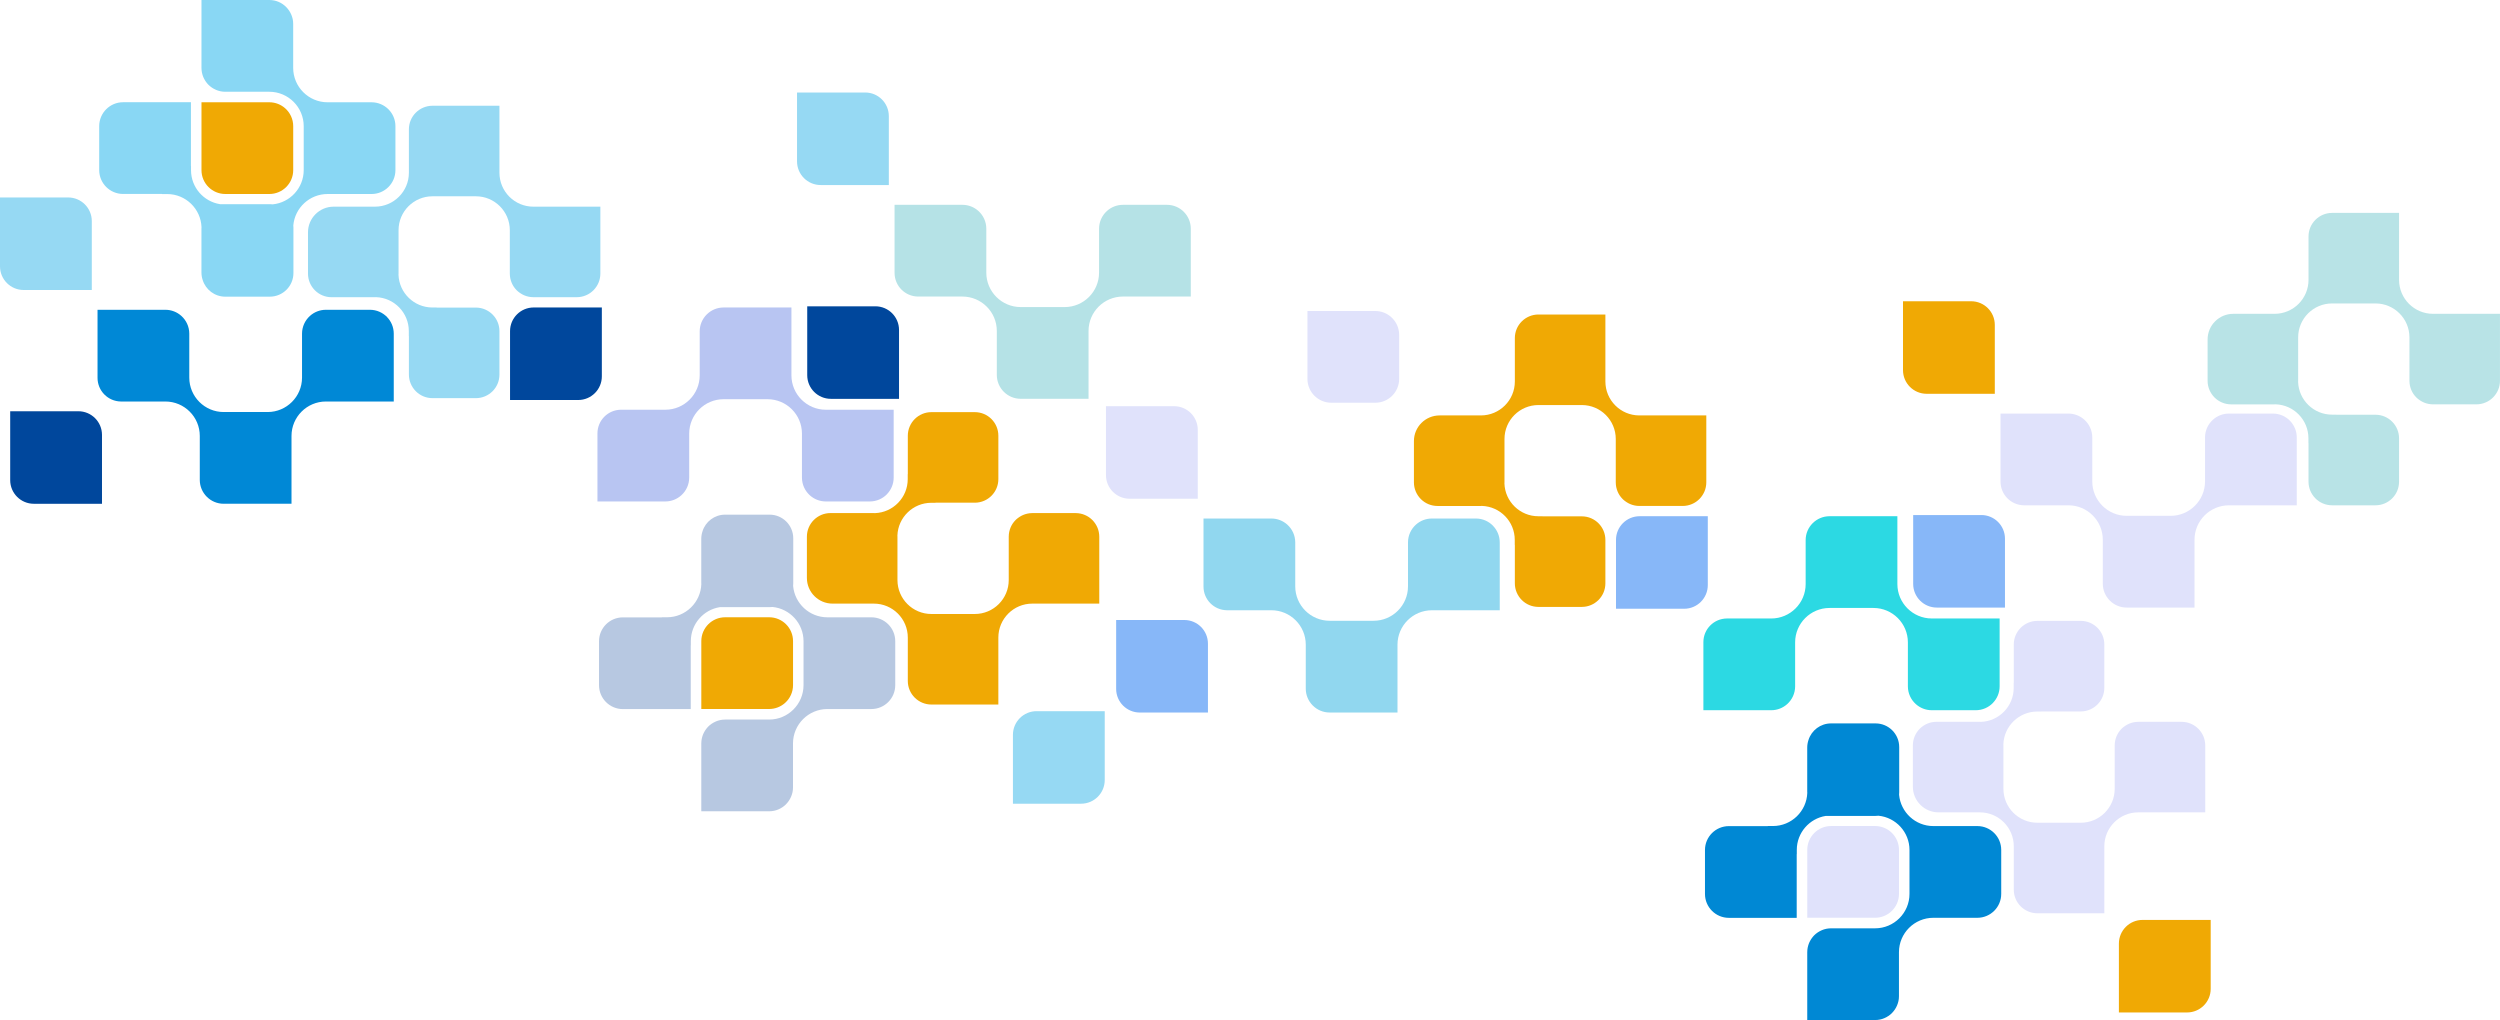 <?xml version="1.0" encoding="UTF-8"?>
<svg id="Layer_2" data-name="Layer 2" xmlns="http://www.w3.org/2000/svg" viewBox="0 0 1392.67 568.21">
  <defs>
    <style>
      .cls-1 {
        fill: #b8c5f2;
      }

      .cls-2 {
        fill: #0088d4;
      }

      .cls-2, .cls-3, .cls-4 {
        fill-rule: evenodd;
      }

      .cls-5 {
        fill: #0088d6;
      }

      .cls-6 {
        fill: #b5e2e6;
      }

      .cls-3 {
        fill: #b7c8e1;
      }

      .cls-7 {
        fill: #87b7f8;
      }

      .cls-8 {
        fill: #91d7ef;
      }

      .cls-4 {
        fill: #89d7f4;
      }

      .cls-9 {
        fill: #b8e3e6;
      }

      .cls-10 {
        fill: #00479c;
      }

      .cls-11 {
        fill: #2cd9e3;
      }

      .cls-12 {
        fill: #96d9f3;
      }

      .cls-13 {
        fill: #f0a904;
      }

      .cls-14 {
        fill: #e0e2fb;
      }
    </style>
  </defs>
  <g id="Layer_1-2" data-name="Layer 1">
    <g>
      <g>
        <g>
          <path class="cls-13" d="M125.53,56.97h24.49c3.42,0,6.54,1.29,8.9,3.41,2.71,2.44,4.42,5.97,4.42,9.9v24.49c0,3.68-1.49,7-3.9,9.41-2.41,2.41-5.73,3.89-9.41,3.89h-24.49c-3.68,0-7-1.49-9.41-3.89-2.41-2.41-3.89-5.73-3.89-9.41v-37.79h13.31,0Z"/>
          <path class="cls-5" d="M215.61,176.61c-2.42-2.49-5.81-4.04-9.55-4.04h-24.49c-3.42,0-6.54,1.29-8.9,3.41-2.71,2.44-4.42,5.97-4.42,9.9v24.49c0,10.56-8.6,19.16-19.16,19.16h-24.49c-10.56,0-19.16-8.6-19.16-19.16v-24.49c0-3.93-1.71-7.47-4.42-9.9-2.36-2.12-5.48-3.41-8.9-3.41h-37.79v37.92c0,7.22,5.81,13.09,13.02,13.18h24.78c10.56,0,19.16,8.59,19.16,19.16v24.49c0,3.68,1.49,7,3.9,9.41,2.41,2.41,5.73,3.9,9.41,3.9h37.79v-37.8c0-10.57,8.6-19.16,19.16-19.16h37.8v-37.79c0-3.6-1.43-6.87-3.76-9.27h-.01Z"/>
          <path class="cls-10" d="M5.68,267.46v-38.37s37.96,0,37.96,0c7.28,0,13.18,5.9,13.18,13.18v38.37H18.86c-7.28,0-13.18-5.9-13.18-13.18Z"/>
          <path class="cls-4" d="M157.66,2.44c.07.05.13.1.2.15h0c.18.13.37.26.55.41.15.13.3.26.44.39h0c.07.07.14.13.21.19.07.06.14.13.21.19.02.03.04.05.07.07.02.02.05.04.07.07.09.09.18.19.26.29.04.05.09.1.13.15.04.05.09.1.14.15.09.1.18.19.26.29.11.14.22.28.33.43.03.04.06.09.1.13.05.07.1.14.15.2.07.09.14.18.21.28.08.11.15.23.22.35.05.08.1.17.15.25.03.05.07.11.1.16.07.12.15.23.21.35.08.15.15.3.23.46.03.06.06.12.09.19.03.08.07.15.11.23.05.1.1.19.14.29.08.18.14.36.21.55.02.05.04.1.05.15.02.06.04.12.07.18.05.12.09.23.13.36.06.19.11.39.16.58.02.06.03.12.05.18.02.09.04.17.07.26.02.09.05.17.07.26.06.28.1.57.13.85v.03c.01.06.02.11.03.17.02.09.03.18.04.27.05.45.07.92.07,1.38v24.49c0,10.56,8.59,19.16,19.16,19.16h24.49c3.68,0,7,1.5,9.41,3.9,2.41,2.41,3.9,5.73,3.9,9.41v24.49c0,3.68-1.5,7-3.9,9.41-2.41,2.41-5.73,3.89-9.41,3.89h-24.49c-9.99,0-18.22,7.69-19.09,17.46.05.45.07.9.07,1.36v25.19c0,7.28-5.9,13.18-13.18,13.18h-24.78c-5.91,0-10.91-3.89-12.58-9.25-.46-1.34-.7-2.78-.7-4.28v-24.52c0-.12,0-.23.02-.35,0-.09.01-.17.02-.26-.35-10.27-8.8-18.51-19.15-18.51h-2.84l-.02-.05h-21.68c-3.68,0-7-1.49-9.41-3.89-2.41-2.41-3.9-5.73-3.9-9.41v-24.49c0-3.68,1.5-7,3.9-9.41,2.41-2.41,5.73-3.9,9.41-3.9h37.79v35.47l.05.02v2.37c0,9.55,7.01,17.48,16.16,18.93h27.73c.55,0,1.09.03,1.62.1,9.68-.95,17.27-9.15,17.27-19.07v-24.49c0-10.56-8.59-19.16-19.16-19.16h-24.49c-.43,0-.87-.03-1.29-.07-.02,0-.04,0-.06,0-.01,0-.03,0-.04,0-.4-.05-.8-.11-1.19-.18-.05,0-.1-.01-.15-.03-.38-.08-.75-.18-1.12-.29-.03-.01-.06-.02-.09-.03-.03,0-.05-.01-.08-.02-.36-.11-.71-.24-1.06-.39-.02,0-.04-.02-.06-.03-.04-.02-.07-.03-.11-.05-.35-.15-.69-.31-1.01-.49-.03-.01-.05-.03-.08-.04-.02-.01-.05-.03-.08-.04-.33-.18-.65-.38-.97-.59-.02-.01-.04-.03-.06-.04-.02-.01-.04-.03-.06-.04-.32-.22-.63-.45-.94-.7,0,0-.02-.01-.03-.02s-.02-.02-.03-.02c-.3-.26-.6-.52-.88-.8l-.02-.02h0c-.16-.17-.32-.34-.48-.51h0s-.08-.1-.12-.15c-.02-.03-.05-.06-.07-.08-.12-.14-.24-.28-.35-.43-.14-.18-.28-.36-.41-.55-.11-.14-.21-.3-.31-.45-.08-.13-.16-.26-.24-.4-.04-.07-.08-.13-.12-.2-.09-.16-.18-.32-.27-.48-.08-.16-.17-.34-.25-.51-.02-.04-.04-.08-.06-.12-.08-.16-.16-.33-.22-.5-.09-.22-.17-.45-.25-.68-.01-.04-.02-.07-.04-.11-.05-.13-.09-.27-.13-.4-.07-.24-.13-.49-.19-.74h0c-.01-.06-.03-.11-.04-.17-.03-.11-.06-.22-.08-.33-.05-.22-.08-.45-.11-.67,0-.06-.02-.12-.02-.18,0-.05-.01-.1-.02-.15-.01-.09-.03-.18-.04-.28-.04-.43-.07-.88-.07-1.32V0h37.79c.46,0,.91.02,1.35.07.09,0,.18.02.27.04.06,0,.11.02.17.03.06,0,.12.02.18.02.23.03.46.06.69.11.1.02.2.05.3.07.07.02.14.04.21.05.09.02.17.04.26.07.17.04.33.08.5.13.1.03.21.07.31.11.07.03.14.05.21.08.06.02.13.05.19.07.17.06.34.12.51.19.09.04.17.08.25.12.08.04.17.08.25.12.22.1.43.2.65.31.11.06.22.13.33.2.05.03.11.07.16.1.04.03.09.05.13.08.16.09.32.19.47.29.09.06.18.13.27.2Z"/>
          <path class="cls-12" d="M51.14,123.18v38.37H13.18c-7.28,0-13.18-5.9-13.18-13.18v-38.37h37.96c7.28,0,13.18,5.9,13.18,13.18Z"/>
          <path class="cls-12" d="M334.44,115.13h-37.31c-10.44,0-18.91-8.47-18.91-18.91v-37.31h-37.3c-3.63,0-6.91,1.48-9.29,3.85-2.38,2.37-3.85,5.66-3.85,9.29v24.17c0,10.44-8.47,18.91-18.91,18.91h-23c-7.9,0-14.3,6.4-14.3,14.3v23c0,3.63,1.48,6.91,3.85,9.29,2.37,2.38,5.66,3.85,9.29,3.85h24.17c.2,0,.4-.03.6-.03,10.13.34,18.26,8.69,18.26,18.9v2.8l.05.02v21.4c0,3.63,1.48,6.91,3.85,9.29,2.37,2.38,5.66,3.85,9.29,3.85h24.17c3.63,0,6.91-1.48,9.29-3.85,2.37-2.37,3.84-5.66,3.84-9.29v-24.17c0-3.56-1.41-6.78-3.71-9.15-2.39-2.46-5.73-3.99-9.42-3.99h-21.86l-.02-.05h-2.33c-10.22,0-18.56-8.14-18.9-18.27.01-.2.03-.4.03-.6v-24.17c0-10.44,8.47-18.91,18.91-18.91h24.17c10.44,0,18.91,8.47,18.91,18.91v24.17c0,.43.03.86.07,1.27,0,.04,0,.07,0,.1.05.4.1.79.18,1.18,0,.05.01.1.03.15.08.37.18.74.29,1.11.02.06.03.11.05.17.11.36.24.7.38,1.05.03.06.05.11.07.17.15.34.31.68.48,1,.03.05.06.1.08.15.18.33.37.64.58.96.03.04.05.07.08.11.21.32.44.62.69.92.01.01.03.03.05.05.25.3.51.59.79.87,0,0,.01.01.02.02h0c.16.16.33.32.5.47.07.07.15.12.23.19.14.12.28.23.42.34.18.14.36.27.55.4.15.1.3.21.45.31.19.12.39.24.59.36.16.09.31.18.47.27.2.1.41.2.62.3.16.08.33.16.49.22.22.09.45.17.68.25.17.06.33.12.5.17.24.07.49.13.73.19.16.04.33.08.49.12.27.06.56.09.84.13.14.02.28.05.42.06.43.04.86.07,1.3.07h24.17c.46,0,.91-.03,1.36-.07.15-.01.29-.05.44-.07.29-.04.59-.08.88-.14.18-.03.34-.08.51-.13.26-.07.51-.12.76-.2.18-.06.35-.13.53-.2.23-.08.46-.16.69-.26.18-.07.34-.16.52-.25.21-.1.43-.2.64-.31.18-.1.33-.2.5-.31.2-.12.4-.23.59-.36.16-.12.32-.24.47-.36.18-.14.36-.27.54-.42.16-.13.29-.27.44-.4.14-.13.29-.25.43-.39.02-.02.04-.05.07-.07.03-.02.05-.04.07-.07.13-.14.25-.29.38-.43.13-.14.26-.29.38-.44.14-.18.27-.36.4-.54.11-.16.23-.31.34-.47.13-.19.24-.39.36-.59.1-.16.2-.32.29-.49.11-.2.21-.42.31-.63.08-.17.17-.33.24-.51.09-.22.17-.46.25-.68.06-.17.13-.34.18-.51.07-.25.13-.5.19-.75.04-.17.09-.33.12-.5.06-.28.09-.57.13-.86.02-.15.05-.29.07-.44.04-.44.07-.88.07-1.33v-37.3.04Z"/>
        </g>
        <g>
          <path class="cls-13" d="M403.99,394.95h-13.31v-37.79c0-3.68,1.49-7,3.89-9.41,2.41-2.41,5.73-3.89,9.41-3.89h24.49c3.68,0,7,1.49,9.41,3.89,2.41,2.41,3.9,5.73,3.9,9.41v24.49c0,3.93-1.71,7.46-4.42,9.9-2.36,2.12-5.48,3.41-8.9,3.41h-24.49,0Z"/>
          <path class="cls-1" d="M494.08,275.31c2.33-2.4,3.76-5.67,3.76-9.27v-37.79s-34.85,0-34.85,0h-2.95c-10.56,0-19.16-8.59-19.16-19.16v-37.8h-37.79c-3.68,0-7,1.5-9.41,3.9-2.41,2.41-3.9,5.73-3.9,9.41v24.49c0,10.57-8.6,19.16-19.16,19.16h-24.78c-7.22.09-13.02,5.96-13.02,13.18v37.92h37.79c3.42,0,6.54-1.29,8.9-3.41,2.71-2.43,4.42-5.97,4.42-9.9v-24.49c0-10.56,8.6-19.16,19.16-19.16h24.49c10.56,0,19.16,8.6,19.16,19.16v24.49c0,3.93,1.71,7.46,4.42,9.9,2.36,2.12,5.48,3.41,8.9,3.41h24.49c3.74,0,7.13-1.55,9.55-4.04h.01Z"/>
          <path class="cls-10" d="M297.31,171.28h37.96v38.37c0,7.28-5.9,13.18-13.18,13.18h-37.96v-38.37c0-7.28,5.9-13.18,13.18-13.18Z"/>
          <path class="cls-3" d="M435.85,449.68c-.15.1-.31.19-.47.29-.04.03-.09.05-.13.08-.05.03-.11.07-.16.1-.11.07-.22.13-.33.2-.21.11-.43.21-.65.31-.09.04-.17.08-.25.12-.08.04-.17.08-.25.12-.16.07-.33.13-.51.19-.06.02-.13.05-.19.07-.07.02-.14.05-.21.08-.1.04-.21.08-.31.11-.16.05-.33.09-.5.13-.09.02-.18.04-.26.07-.07.02-.14.03-.21.05-.1.03-.2.05-.3.07-.22.05-.46.08-.69.11-.06,0-.12.02-.18.02-.06,0-.11.02-.17.03-.09.02-.18.03-.27.04-.44.05-.89.07-1.35.07h-37.79v-37.79c0-.44.03-.88.07-1.32,0-.09.02-.19.04-.28,0-.05.02-.1.02-.15,0-.06.02-.12.02-.18.03-.23.06-.45.11-.67.02-.11.05-.22.08-.33.01-.05.03-.11.04-.16h0c.06-.25.12-.5.19-.74.04-.14.09-.27.13-.4.01-.03.02-.07.04-.11.08-.23.16-.45.25-.68.07-.17.14-.34.22-.5.02-.04.04-.08.06-.12.08-.17.16-.34.25-.51.09-.16.18-.32.27-.48.04-.07.08-.13.12-.2.08-.13.16-.26.24-.4.1-.16.2-.31.31-.45.13-.18.27-.37.41-.55.11-.14.23-.29.35-.43.02-.03.05-.06.07-.08.04-.05.08-.1.12-.15h0c.16-.17.32-.34.48-.51h0s.02-.03.02-.03c.28-.28.58-.55.88-.8,0,0,.02-.01.03-.02s.02-.02.03-.02c.3-.25.61-.48.94-.7.02-.01.04-.03.06-.04.02-.01.04-.03.06-.04.32-.21.64-.41.97-.59.03-.01.05-.03.08-.04.02-.01.05-.03.08-.04.33-.18.67-.34,1.01-.49.04-.02.08-.03.11-.05.02,0,.04-.02.06-.03.35-.14.7-.28,1.06-.39.03,0,.05-.02.08-.02.03,0,.06-.02.09-.03.37-.11.74-.21,1.12-.29.05-.01.1-.02.15-.03.4-.08.79-.14,1.19-.18.01,0,.03,0,.04,0,.02,0,.04,0,.06,0,.42-.04.86-.07,1.29-.07h24.49c10.57,0,19.16-8.6,19.16-19.16v-24.49c0-9.92-7.59-18.12-17.27-19.07-.53.06-1.07.1-1.62.1h-27.73c-9.14,1.44-16.16,9.37-16.16,18.93v2.37l-.05.02v35.47h-37.79c-3.68,0-7.01-1.49-9.41-3.9-2.41-2.41-3.9-5.73-3.9-9.41v-24.49c0-3.68,1.49-7,3.9-9.41,2.41-2.41,5.73-3.89,9.41-3.89h21.68l.02-.05h2.84c10.35,0,18.8-8.24,19.15-18.51,0-.09,0-.17-.02-.26,0-.11-.02-.23-.02-.35v-24.52c0-1.5.25-2.94.7-4.28,1.67-5.36,6.68-9.25,12.58-9.25h24.78c7.28,0,13.18,5.9,13.18,13.18v25.19c0,.46-.02.92-.07,1.36.87,9.77,9.09,17.46,19.09,17.46h24.49c3.68,0,7,1.49,9.41,3.89,2.41,2.41,3.9,5.73,3.9,9.41v24.49c0,3.68-1.49,7.01-3.9,9.41-2.41,2.41-5.73,3.9-9.41,3.9h-24.49c-10.57,0-19.16,8.6-19.16,19.16v24.49c0,.46-.03.92-.07,1.38,0,.09-.02.18-.04.27,0,.06-.02.11-.03.17v.03c-.04.29-.08.58-.14.85-.02.09-.04.17-.07.26-.02.09-.05.17-.07.26-.02.06-.03.12-.05.18-.05.2-.1.39-.16.58-.04.12-.09.24-.13.36-.02.06-.05.12-.07.18-.02.05-.04.1-.05.15-.07.19-.13.37-.21.55-.04.1-.09.2-.14.29-.04.08-.08.15-.11.23-.03.06-.06.13-.09.19-.07.15-.15.31-.23.46-.06.12-.14.23-.21.35-.03.05-.07.1-.1.16-.05.08-.1.17-.15.25-.07.12-.14.23-.22.35-.07.1-.14.19-.21.28-.05.07-.1.13-.15.2-.03.04-.06.09-.1.13-.11.14-.21.29-.33.43-.09.1-.18.2-.26.29-.05.05-.09.1-.14.15-.04.05-.09.1-.13.15-.09.1-.17.2-.26.29-.03.03-.05.05-.07.07-.03.02-.05.05-.07.07-.07.07-.14.13-.21.19-.07.06-.14.13-.21.19h0c-.14.13-.29.26-.44.39-.18.14-.36.28-.55.41h0s0,0,0,0c-.07.05-.13.1-.2.15-.09.07-.18.14-.27.2Z"/>
          <path class="cls-12" d="M602.23,447.72h-37.96v-38.37c0-7.28,5.9-13.18,13.18-13.18h37.96v38.37c0,7.28-5.9,13.18-13.18,13.18Z"/>
          <path class="cls-13" d="M612.37,336.3v-37.3c0-.45-.03-.89-.07-1.33-.01-.15-.05-.29-.07-.44-.04-.29-.07-.58-.13-.86-.03-.17-.08-.33-.12-.5-.06-.25-.12-.5-.19-.75-.05-.18-.12-.34-.18-.51-.08-.23-.16-.46-.25-.68-.07-.18-.16-.34-.24-.51-.1-.21-.2-.43-.31-.63-.09-.17-.2-.33-.29-.49-.12-.2-.23-.4-.36-.59-.1-.16-.23-.31-.34-.47-.13-.18-.26-.36-.4-.54-.12-.15-.25-.29-.38-.44-.12-.14-.25-.29-.38-.43-.02-.03-.05-.05-.07-.07-.03-.03-.05-.05-.07-.07-.14-.14-.29-.26-.43-.39-.15-.14-.29-.27-.44-.4-.18-.14-.36-.28-.54-.42-.16-.12-.31-.24-.47-.36-.19-.13-.39-.25-.59-.36-.17-.1-.33-.21-.5-.31-.21-.12-.42-.21-.64-.31-.18-.08-.34-.18-.52-.25-.23-.1-.46-.18-.69-.26-.18-.07-.34-.14-.53-.2-.25-.08-.5-.14-.76-.2-.17-.05-.34-.1-.51-.13-.29-.06-.59-.1-.88-.14-.14-.02-.29-.05-.44-.07-.45-.05-.9-.07-1.36-.07h-24.17c-.44,0-.87.03-1.3.07-.14.01-.28.04-.42.06-.28.04-.57.07-.84.13-.16.03-.33.08-.49.12-.25.06-.49.12-.73.19-.17.05-.33.11-.5.17-.23.08-.46.16-.68.25-.17.07-.33.14-.49.22-.21.1-.42.2-.62.3-.16.08-.32.18-.47.27-.2.12-.4.23-.59.36-.15.1-.3.2-.45.31-.18.13-.36.27-.55.4-.14.11-.29.23-.42.34-.08.07-.16.12-.23.19-.17.16-.34.31-.5.47h0s-.01.01-.02.02c-.28.28-.54.57-.79.87-.01.02-.03.04-.05.05-.25.3-.47.6-.69.92-.03.04-.05.07-.08.11-.21.31-.4.63-.58.96-.03.05-.06.1-.08.15-.18.33-.33.66-.48,1-.03.06-.05.11-.07.17-.14.34-.27.69-.38,1.05-.02.06-.03.11-.05.17-.11.36-.21.73-.29,1.11-.01.05-.02.1-.03.15-.08.39-.14.78-.18,1.18,0,.03,0,.07,0,.1-.04.42-.07.85-.07,1.27v24.17c0,10.44-8.47,18.91-18.91,18.91h-24.17c-10.44,0-18.91-8.47-18.91-18.91v-24.17c0-.2-.02-.4-.03-.6.34-10.13,8.68-18.27,18.9-18.27h2.33l.02-.05h21.86c3.69,0,7.04-1.53,9.42-3.99,2.3-2.37,3.71-5.59,3.71-9.15v-24.17c0-3.63-1.47-6.91-3.84-9.29s-5.66-3.85-9.29-3.85h-24.17c-3.63,0-6.91,1.47-9.29,3.85-2.37,2.38-3.85,5.66-3.85,9.29v21.4l-.05.02v2.8c0,10.21-8.14,18.55-18.26,18.9-.2,0-.4-.03-.6-.03h-24.17c-3.63,0-6.91,1.47-9.29,3.85-2.37,2.37-3.85,5.66-3.85,9.29v23c0,7.9,6.4,14.3,14.3,14.3h23c10.44,0,18.91,8.47,18.91,18.91v24.17c0,3.63,1.47,6.91,3.85,9.29,2.38,2.37,5.66,3.85,9.29,3.85h37.3v-37.31c0-10.44,8.47-18.91,18.91-18.91h37.31v.04Z"/>
        </g>
        <path class="cls-6" d="M659.61,118.14c-2.42-2.49-5.81-4.04-9.55-4.04h-24.49c-3.42,0-6.54,1.29-8.9,3.41-2.71,2.44-4.42,5.97-4.42,9.9v24.49c0,10.56-8.6,19.16-19.16,19.16h-24.49c-10.56,0-19.16-8.6-19.16-19.16v-24.49c0-3.93-1.71-7.47-4.42-9.9-2.36-2.12-5.48-3.41-8.9-3.41h-37.79v37.92c0,7.22,5.81,13.09,13.02,13.18h24.78c10.56,0,19.16,8.59,19.16,19.16v24.49c0,3.68,1.49,7,3.9,9.41,2.41,2.41,5.73,3.9,9.41,3.9h37.79v-37.8c0-10.57,8.6-19.16,19.16-19.16h37.8v-37.79c0-3.6-1.43-6.87-3.76-9.27h-.01Z"/>
        <path class="cls-10" d="M449.68,209v-38.37s37.96,0,37.96,0c7.28,0,13.18,5.9,13.18,13.18v38.37h-37.96c-7.28,0-13.18-5.9-13.18-13.18Z"/>
        <path class="cls-12" d="M495.14,64.71v38.37h-37.96c-7.28,0-13.18-5.9-13.18-13.18v-38.37h37.96c7.28,0,13.18,5.9,13.18,13.18Z"/>
      </g>
      <g>
        <g>
          <path class="cls-14" d="M741.62,173.25h24.49c3.42,0,6.54,1.29,8.9,3.41,2.71,2.44,4.42,5.97,4.42,9.9v24.49c0,3.68-1.49,7-3.9,9.41-2.41,2.41-5.73,3.89-9.41,3.89h-24.49c-3.68,0-7-1.49-9.41-3.89-2.41-2.41-3.89-5.73-3.89-9.41v-37.79h13.31s0,0,0,0Z"/>
          <path class="cls-8" d="M831.71,292.89c-2.42-2.49-5.81-4.04-9.55-4.04h-24.49c-3.42,0-6.54,1.29-8.9,3.41-2.71,2.44-4.42,5.97-4.42,9.9v21.59s0,2.9,0,2.9c0,10.56-8.6,19.16-19.16,19.16h-2.84s-18.81,0-18.81,0h-2.84c-10.56,0-19.16-8.6-19.16-19.16v-2.9s0-21.59,0-21.59c0-3.93-1.71-7.47-4.42-9.9-2.36-2.12-5.48-3.41-8.9-3.41h-37.79s0,37.92,0,37.92c0,7.22,5.81,13.09,13.02,13.18h.29s21.55,0,21.55,0h2.95c10.56,0,19.16,8.59,19.16,19.16v2.37s0,22.13,0,22.13c0,3.68,1.49,7,3.9,9.41,2.41,2.41,5.73,3.9,9.41,3.9h37.79s0-35.43,0-35.43v-2.37c0-10.57,8.6-19.16,19.16-19.16h2.95s34.85,0,34.85,0v-37.79c0-3.6-1.43-6.87-3.76-9.27h-.01Z"/>
          <path class="cls-7" d="M621.77,383.75v-38.37s37.96,0,37.96,0c7.28,0,13.18,5.9,13.18,13.18v38.37h-37.96c-7.28,0-13.18-5.9-13.18-13.18Z"/>
          <path class="cls-14" d="M667.24,239.46v38.37h-37.96c-7.28,0-13.18-5.9-13.18-13.18v-38.37h37.96c7.28,0,13.18,5.9,13.18,13.18Z"/>
          <path class="cls-13" d="M950.54,231.42h-13.14s-21.27,0-21.27,0h-2.91c-10.44,0-18.91-8.47-18.91-18.91v-2.33s0-21.84,0-21.84v-13.14s-37.3,0-37.3,0c-3.63,0-6.91,1.48-9.29,3.85-2.38,2.37-3.85,5.66-3.85,9.29v21.84s0,2.33,0,2.33c0,10.44-8.47,18.91-18.91,18.91h-2.91s-20.1,0-20.1,0c-7.9,0-14.3,6.4-14.3,14.3v23c0,3.63,1.48,6.91,3.85,9.29,2.37,2.38,5.66,3.85,9.29,3.85h24.17c.2,0,.4-.03.6-.03,10.13.34,18.26,8.69,18.26,18.9v2.8s.05.02.05.02v21.4c0,3.63,1.48,6.91,3.85,9.29,2.37,2.38,5.66,3.85,9.29,3.85h24.17c3.63,0,6.91-1.48,9.29-3.85,2.37-2.37,3.84-5.66,3.84-9.29v-24.17c0-3.56-1.41-6.78-3.71-9.15-2.39-2.46-5.73-3.99-9.42-3.99h-21.86s-.02-.05-.02-.05h-2.33c-10.22,0-18.56-8.14-18.9-18.27.01-.2.03-.4.03-.6v-21.31s0-2.86,0-2.86c0-10.44,8.47-18.91,18.91-18.91h2.8s18.57,0,18.57,0h2.8c10.44,0,18.91,8.47,18.91,18.91v2.86s0,21.31,0,21.31c0,.43.03.86.07,1.27,0,.04,0,.07,0,.1.05.4.1.79.18,1.18,0,.05.01.1.03.15.08.37.18.74.29,1.11.02.06.03.11.05.17.11.36.24.7.38,1.05.03.06.05.11.07.17.15.34.31.68.48,1,.03.05.06.1.08.15.18.33.37.64.58.96.03.04.05.07.08.11.21.32.44.62.69.92.01.01.03.03.05.05.25.3.51.59.79.87,0,0,.01.01.02.02h0c.16.16.33.32.5.47.07.07.15.12.23.19.14.12.28.23.42.34.18.14.36.27.55.4.15.1.3.21.45.31.19.12.39.24.59.36.16.09.31.18.47.27.2.1.41.2.62.3.16.08.33.16.49.22.22.09.45.17.68.25.17.06.33.12.5.17.24.07.49.13.73.19.16.04.33.08.49.12.27.06.56.09.84.13.14.02.28.05.42.06.43.04.86.07,1.3.07h24.17c.46,0,.91-.03,1.36-.07.15-.01.29-.05.44-.07.29-.04.59-.08.88-.14.18-.03.34-.08.51-.13.26-.07.51-.12.76-.2.18-.06.35-.13.53-.2.23-.08.46-.16.69-.26.18-.07.34-.16.52-.25.21-.1.43-.2.64-.31.18-.1.33-.2.5-.31.2-.12.4-.23.59-.36.16-.12.32-.24.47-.36.18-.14.36-.27.54-.42.16-.13.29-.27.44-.4.14-.13.29-.25.43-.39.02-.02.04-.05.07-.07.03-.02.05-.04.07-.07.13-.14.25-.29.38-.43.13-.14.26-.29.38-.44.14-.18.27-.36.4-.54.11-.16.23-.31.34-.47.13-.19.24-.39.36-.59.1-.16.2-.32.29-.49.11-.2.21-.42.31-.63.08-.17.17-.33.24-.51.09-.22.17-.46.25-.68.06-.17.13-.34.18-.51.07-.25.13-.5.19-.75.04-.17.09-.33.12-.5.06-.28.09-.57.13-.86.02-.15.05-.29.07-.44.04-.44.07-.88.07-1.33v-24.17s0-13.14,0-13.14v.04Z"/>
        </g>
        <g>
          <path class="cls-14" d="M1020.08,511.24h-13.31v-37.79c0-3.68,1.49-7,3.89-9.41,2.41-2.41,5.73-3.89,9.41-3.89h24.49c3.68,0,7,1.49,9.41,3.89,2.41,2.41,3.9,5.73,3.9,9.41v24.49c0,3.93-1.71,7.46-4.42,9.9-2.36,2.12-5.48,3.41-8.9,3.41h-24.49s0,0,0,0Z"/>
          <path class="cls-11" d="M1110.17,391.59c2.33-2.4,3.76-5.67,3.76-9.27v-37.79s-34.85,0-34.85,0h-2.95c-10.56,0-19.16-8.59-19.16-19.16v-2.37s0-35.43,0-35.43h-37.79c-3.68,0-7,1.5-9.41,3.9-2.41,2.41-3.9,5.73-3.9,9.41v22.13s0,2.37,0,2.37c0,10.57-8.6,19.16-19.16,19.16h-2.95s-21.55,0-21.55,0h-.29c-7.22.09-13.02,5.96-13.02,13.18v37.92s37.79,0,37.79,0c3.42,0,6.54-1.29,8.9-3.41,2.71-2.43,4.42-5.97,4.42-9.9v-21.59s0-2.9,0-2.9c0-10.56,8.6-19.16,19.16-19.16h2.84s18.81,0,18.81,0h2.84c10.56,0,19.16,8.6,19.16,19.16v2.9s0,21.59,0,21.59c0,3.93,1.71,7.46,4.42,9.9,2.36,2.12,5.48,3.41,8.9,3.41h24.49c3.74,0,7.13-1.55,9.55-4.04h.01Z"/>
          <path class="cls-7" d="M913.4,287.57h37.96v38.37c0,7.28-5.9,13.18-13.18,13.18h-37.96v-38.37c0-7.28,5.9-13.18,13.18-13.18Z"/>
          <path class="cls-2" d="M1051.94,565.97c-.15.1-.31.19-.47.29-.04.03-.09.05-.13.08-.05.03-.11.07-.16.1-.11.07-.22.13-.33.2-.21.11-.43.21-.65.31-.09.04-.17.08-.25.12-.08.04-.17.08-.25.12-.16.07-.33.13-.51.19-.06.02-.13.05-.19.07-.07.02-.14.05-.21.08-.1.04-.21.08-.31.11-.16.05-.33.09-.5.13-.09.02-.18.04-.26.07-.07.02-.14.03-.21.05-.1.03-.2.05-.3.07-.22.05-.46.08-.69.11-.06,0-.12.02-.18.02-.06,0-.11.02-.17.03-.09.02-.18.03-.27.04-.44.05-.89.07-1.35.07h-37.79v-37.79c0-.44.03-.88.07-1.32,0-.09.02-.19.04-.28,0-.05.02-.1.02-.15,0-.06.02-.12.02-.18.03-.23.06-.45.11-.67.02-.11.05-.22.08-.33.01-.05.03-.11.04-.16h0c.06-.25.12-.5.19-.74.04-.14.09-.27.13-.4.01-.03.02-.07.04-.11.08-.23.16-.45.25-.68.07-.17.14-.34.22-.5.02-.04.04-.08.06-.12.08-.17.16-.34.25-.51.09-.16.18-.32.27-.48.04-.07.08-.13.12-.2.08-.13.16-.26.24-.4.1-.16.2-.31.31-.45.13-.18.27-.37.41-.55.11-.14.23-.29.35-.43.02-.03.05-.06.07-.08.04-.05.08-.1.12-.15h0c.16-.17.32-.34.48-.51h0s.02-.03.02-.03c.28-.28.58-.55.88-.8,0,0,.02-.01.03-.02s.02-.02.03-.02c.3-.25.61-.48.94-.7.02-.01.04-.03.06-.04.02-.01.04-.03.06-.04.32-.21.64-.41.97-.59.03-.01.05-.03.08-.04.02-.01.05-.03.08-.04.33-.18.67-.34,1.01-.49.04-.02.08-.03.11-.05.02,0,.04-.02.06-.03.35-.14.7-.28,1.06-.39.03,0,.05-.02.08-.02.03,0,.06-.02.09-.03.37-.11.74-.21,1.12-.29.05-.01.1-.02.15-.03.4-.08.79-.14,1.19-.18.01,0,.03,0,.04,0,.02,0,.04,0,.06,0,.42-.04.86-.07,1.29-.07h21.59s2.9,0,2.9,0c10.57,0,19.16-8.6,19.16-19.16v-2.84s0-18.81,0-18.81v-2.84c0-9.92-7.59-18.12-17.27-19.07-.53.06-1.07.1-1.62.1h-27.73c-9.14,1.44-16.16,9.37-16.16,18.93v2.37l-.05.02v35.47h-37.79c-3.68,0-7.01-1.49-9.41-3.9-2.41-2.41-3.9-5.73-3.9-9.41v-24.49c0-3.68,1.49-7,3.9-9.41,2.41-2.41,5.73-3.89,9.41-3.89h21.68s.02-.05.02-.05h2.84c10.35,0,18.8-8.24,19.15-18.51,0-.09,0-.17-.02-.26,0-.11-.02-.23-.02-.35v-24.52c0-1.5.25-2.94.7-4.28,1.67-5.36,6.68-9.25,12.58-9.25h24.78c7.28,0,13.18,5.9,13.18,13.18v25.19c0,.46-.02.92-.07,1.36.87,9.77,9.09,17.46,19.09,17.46h2.37s22.13,0,22.13,0c3.68,0,7,1.49,9.41,3.89,2.41,2.41,3.9,5.73,3.9,9.41v24.49c0,3.68-1.49,7.01-3.9,9.41s-5.73,3.9-9.41,3.9h-22.13s-2.37,0-2.37,0c-10.57,0-19.16,8.6-19.16,19.16v2.95s0,21.55,0,21.55c0,.46-.03.92-.07,1.38,0,.09-.02.18-.04.27,0,.06-.02.11-.03.17v.03c-.04.29-.08.58-.14.85-.02.09-.04.17-.07.26-.02.09-.05.17-.07.26-.02.06-.03.12-.05.18-.05.2-.1.39-.16.58-.04.12-.09.24-.13.36-.02.06-.05.12-.07.18-.02.05-.04.1-.05.15-.07.19-.13.37-.21.55-.04.1-.09.2-.14.29-.04.08-.08.15-.11.23-.03.06-.06.13-.09.19-.07.15-.15.31-.23.46-.06.12-.14.23-.21.35-.03.05-.07.1-.1.16-.05.08-.1.17-.15.25-.07.12-.14.23-.22.35-.07.1-.14.19-.21.28-.05.07-.1.13-.15.2-.03.04-.06.09-.1.13-.11.14-.21.29-.33.43-.09.1-.18.2-.26.29-.05.05-.09.1-.14.15-.04.05-.09.1-.13.15-.09.1-.17.2-.26.29-.03.03-.05.05-.07.07-.03.02-.05.05-.07.07-.07.07-.14.13-.21.19-.07.06-.14.13-.21.19h0c-.14.13-.29.26-.44.39-.18.14-.36.28-.55.41h0s0,0,0,0c-.07.05-.13.1-.2.15-.09.07-.18.14-.27.2Z"/>
          <path class="cls-13" d="M1218.33,564.01h-37.96v-38.37c0-7.28,5.9-13.18,13.18-13.18h37.96v38.37c0,7.28-5.9,13.18-13.18,13.18Z"/>
          <path class="cls-14" d="M1228.47,452.59v-13.14s0-24.17,0-24.17c0-.45-.03-.89-.07-1.33-.01-.15-.05-.29-.07-.44-.04-.29-.07-.58-.13-.86-.03-.17-.08-.33-.12-.5-.06-.25-.12-.5-.19-.75-.05-.18-.12-.34-.18-.51-.08-.23-.16-.46-.25-.68-.07-.18-.16-.34-.24-.51-.1-.21-.2-.43-.31-.63-.09-.17-.2-.33-.29-.49-.12-.2-.23-.4-.36-.59-.1-.16-.23-.31-.34-.47-.13-.18-.26-.36-.4-.54-.12-.15-.25-.29-.38-.44-.12-.14-.25-.29-.38-.43-.02-.03-.05-.05-.07-.07-.03-.03-.05-.05-.07-.07-.14-.14-.29-.26-.43-.39-.15-.14-.29-.27-.44-.4-.18-.14-.36-.28-.54-.42-.16-.12-.31-.24-.47-.36-.19-.13-.39-.25-.59-.36-.17-.1-.33-.21-.5-.31-.21-.12-.42-.21-.64-.31-.18-.08-.34-.18-.52-.25-.23-.1-.46-.18-.69-.26-.18-.07-.34-.14-.53-.2-.25-.08-.5-.14-.76-.2-.17-.05-.34-.1-.51-.13-.29-.06-.59-.1-.88-.14-.14-.02-.29-.05-.44-.07-.45-.05-.9-.07-1.36-.07h-24.17c-.44,0-.87.03-1.3.07-.14.01-.28.04-.42.06-.28.04-.57.07-.84.13-.16.03-.33.08-.49.12-.25.06-.49.12-.73.19-.17.05-.33.11-.5.17-.23.08-.46.16-.68.25-.17.07-.33.14-.49.22-.21.1-.42.2-.62.3-.16.08-.32.18-.47.27-.2.12-.4.23-.59.36-.15.1-.3.2-.45.31-.18.13-.36.27-.55.4-.14.11-.29.23-.42.34-.08.07-.16.12-.23.19-.17.16-.34.31-.5.47h0s-.01.01-.02.02c-.28.28-.54.57-.79.87-.01.02-.03.04-.05.05-.25.3-.47.6-.69.92-.03.04-.05.07-.08.11-.21.31-.4.63-.58.96-.03.05-.06.1-.08.15-.18.33-.33.66-.48,1-.03.06-.05.11-.07.17-.14.34-.27.69-.38,1.05-.02.06-.03.11-.05.17-.11.36-.21.73-.29,1.11-.01.05-.02.1-.03.15-.08.39-.14.78-.18,1.18,0,.03,0,.07,0,.1-.04.42-.07.85-.07,1.27v21.31s0,2.86,0,2.86c0,10.44-8.47,18.91-18.91,18.91h-2.8s-18.57,0-18.57,0h-2.8c-10.44,0-18.91-8.47-18.91-18.91v-2.86s0-21.31,0-21.31c0-.2-.02-.4-.03-.6.34-10.13,8.68-18.27,18.9-18.27h2.33s.02-.05.02-.05h21.86c3.69,0,7.04-1.53,9.42-3.99,2.3-2.37,3.71-5.59,3.71-9.15v-24.17c0-3.63-1.47-6.91-3.84-9.29-2.37-2.37-5.66-3.85-9.29-3.85h-24.17c-3.63,0-6.91,1.47-9.29,3.85-2.37,2.38-3.85,5.66-3.85,9.29v21.4s-.05.02-.05.02v2.8c0,10.21-8.14,18.55-18.26,18.9-.2,0-.4-.03-.6-.03h-24.17c-3.63,0-6.91,1.47-9.29,3.85-2.37,2.37-3.85,5.66-3.85,9.29v23c0,7.9,6.4,14.3,14.3,14.3h20.1s2.91,0,2.91,0c10.44,0,18.91,8.47,18.91,18.91v2.33s0,21.84,0,21.84c0,3.63,1.47,6.91,3.85,9.29,2.38,2.37,5.66,3.85,9.29,3.85h37.3s0-13.14,0-13.14v-21.84s0-2.33,0-2.33c0-10.44,8.47-18.91,18.91-18.91h2.91s21.27,0,21.27,0h13.14v.04Z"/>
        </g>
        <path class="cls-14" d="M1275.71,234.43c-2.42-2.49-5.81-4.04-9.55-4.04h-24.49c-3.42,0-6.54,1.29-8.9,3.41-2.71,2.44-4.42,5.97-4.42,9.9v21.59s0,2.9,0,2.9c0,10.56-8.6,19.16-19.16,19.16h-2.84s-18.81,0-18.81,0h-2.84c-10.56,0-19.16-8.6-19.16-19.16v-2.9s0-21.59,0-21.59c0-3.93-1.71-7.47-4.42-9.9-2.36-2.12-5.48-3.41-8.9-3.41h-37.79s0,37.92,0,37.92c0,7.22,5.81,13.09,13.02,13.18h.29s21.55,0,21.55,0h2.95c10.56,0,19.16,8.59,19.16,19.16v2.37s0,22.13,0,22.13c0,3.68,1.49,7,3.9,9.41,2.41,2.41,5.73,3.9,9.41,3.9h37.79s0-35.43,0-35.43v-2.37c0-10.57,8.6-19.16,19.16-19.16h2.95s34.85,0,34.85,0v-37.79c0-3.6-1.43-6.87-3.76-9.27h-.01Z"/>
        <path class="cls-7" d="M1065.77,325.28v-38.37s37.96,0,37.96,0c7.28,0,13.18,5.9,13.18,13.18v38.37h-37.96c-7.28,0-13.18-5.9-13.18-13.18Z"/>
        <path class="cls-13" d="M1111.24,181v38.37h-37.96c-7.28,0-13.18-5.9-13.18-13.18v-38.37h37.96c7.28,0,13.18,5.9,13.18,13.18Z"/>
        <path class="cls-9" d="M1392.67,174.82h-13.14s-21.27,0-21.27,0h-2.91c-10.44,0-18.91-8.47-18.91-18.91v-2.33s0-21.84,0-21.84v-13.14s-37.3,0-37.3,0c-3.63,0-6.91,1.48-9.29,3.85-2.38,2.37-3.85,5.66-3.85,9.29v21.84s0,2.33,0,2.33c0,10.44-8.47,18.91-18.91,18.91h-2.91s-20.1,0-20.1,0c-7.9,0-14.3,6.4-14.3,14.3v23c0,3.63,1.48,6.91,3.85,9.29,2.37,2.38,5.66,3.85,9.29,3.85h24.17c.2,0,.4-.03.6-.03,10.13.34,18.26,8.69,18.26,18.9v2.8s.05.02.05.02v21.4c0,3.63,1.48,6.91,3.85,9.29,2.37,2.38,5.66,3.85,9.29,3.85h24.17c3.63,0,6.91-1.48,9.29-3.85,2.37-2.37,3.84-5.66,3.84-9.29v-24.17c0-3.56-1.41-6.78-3.71-9.15-2.39-2.46-5.73-3.99-9.42-3.99h-21.86s-.02-.05-.02-.05h-2.33c-10.22,0-18.56-8.14-18.9-18.27.01-.2.03-.4.03-.6v-21.31s0-2.86,0-2.86c0-10.44,8.47-18.91,18.91-18.91h2.8s18.57,0,18.57,0h2.8c10.44,0,18.91,8.47,18.91,18.91v2.86s0,21.31,0,21.31c0,.43.03.86.07,1.27,0,.04,0,.07,0,.1.05.4.1.79.18,1.18,0,.05.01.1.03.15.08.37.18.74.29,1.11.02.06.03.11.05.17.11.36.24.7.38,1.05.03.06.05.11.07.17.15.34.31.68.48,1,.03.05.06.1.08.15.18.33.37.64.58.96.03.04.05.07.08.11.21.32.44.62.69.92.01.01.03.03.05.05.25.3.51.59.79.87,0,0,.01.01.02.02h0c.16.16.33.32.5.47.07.07.15.12.23.19.14.12.28.23.42.34.18.14.36.27.55.4.15.1.3.21.45.31.19.12.39.24.59.36.16.09.31.18.47.27.2.1.41.2.62.3.16.08.33.16.49.22.22.09.45.17.68.25.17.06.33.12.5.17.24.07.49.13.73.19.16.04.33.08.49.12.27.06.56.09.84.13.14.02.28.05.42.06.43.04.86.07,1.3.07h24.17c.46,0,.91-.03,1.36-.07.15-.01.29-.05.44-.07.29-.04.59-.08.88-.14.18-.03.34-.08.51-.13.26-.07.51-.12.76-.2.18-.06.35-.13.53-.2.23-.08.46-.16.69-.26.18-.07.34-.16.52-.25.21-.1.43-.2.64-.31.18-.1.33-.2.5-.31.2-.12.4-.23.59-.36.16-.12.32-.24.47-.36.18-.14.36-.27.54-.42.16-.13.29-.27.44-.4.14-.13.29-.25.43-.39.02-.02.04-.05.07-.07.03-.02.05-.04.07-.07.13-.14.25-.29.38-.43.13-.14.26-.29.38-.44.14-.18.27-.36.4-.54.11-.16.23-.31.34-.47.13-.19.24-.39.36-.59.1-.16.2-.32.29-.49.11-.2.21-.42.31-.63.08-.17.17-.33.24-.51.09-.22.17-.46.25-.68.06-.17.13-.34.18-.51.07-.25.13-.5.19-.75.04-.17.09-.33.12-.5.06-.28.09-.57.13-.86.02-.15.05-.29.07-.44.04-.44.07-.88.07-1.33v-24.17s0-13.14,0-13.14v.04Z"/>
      </g>
    </g>
  </g>
</svg>